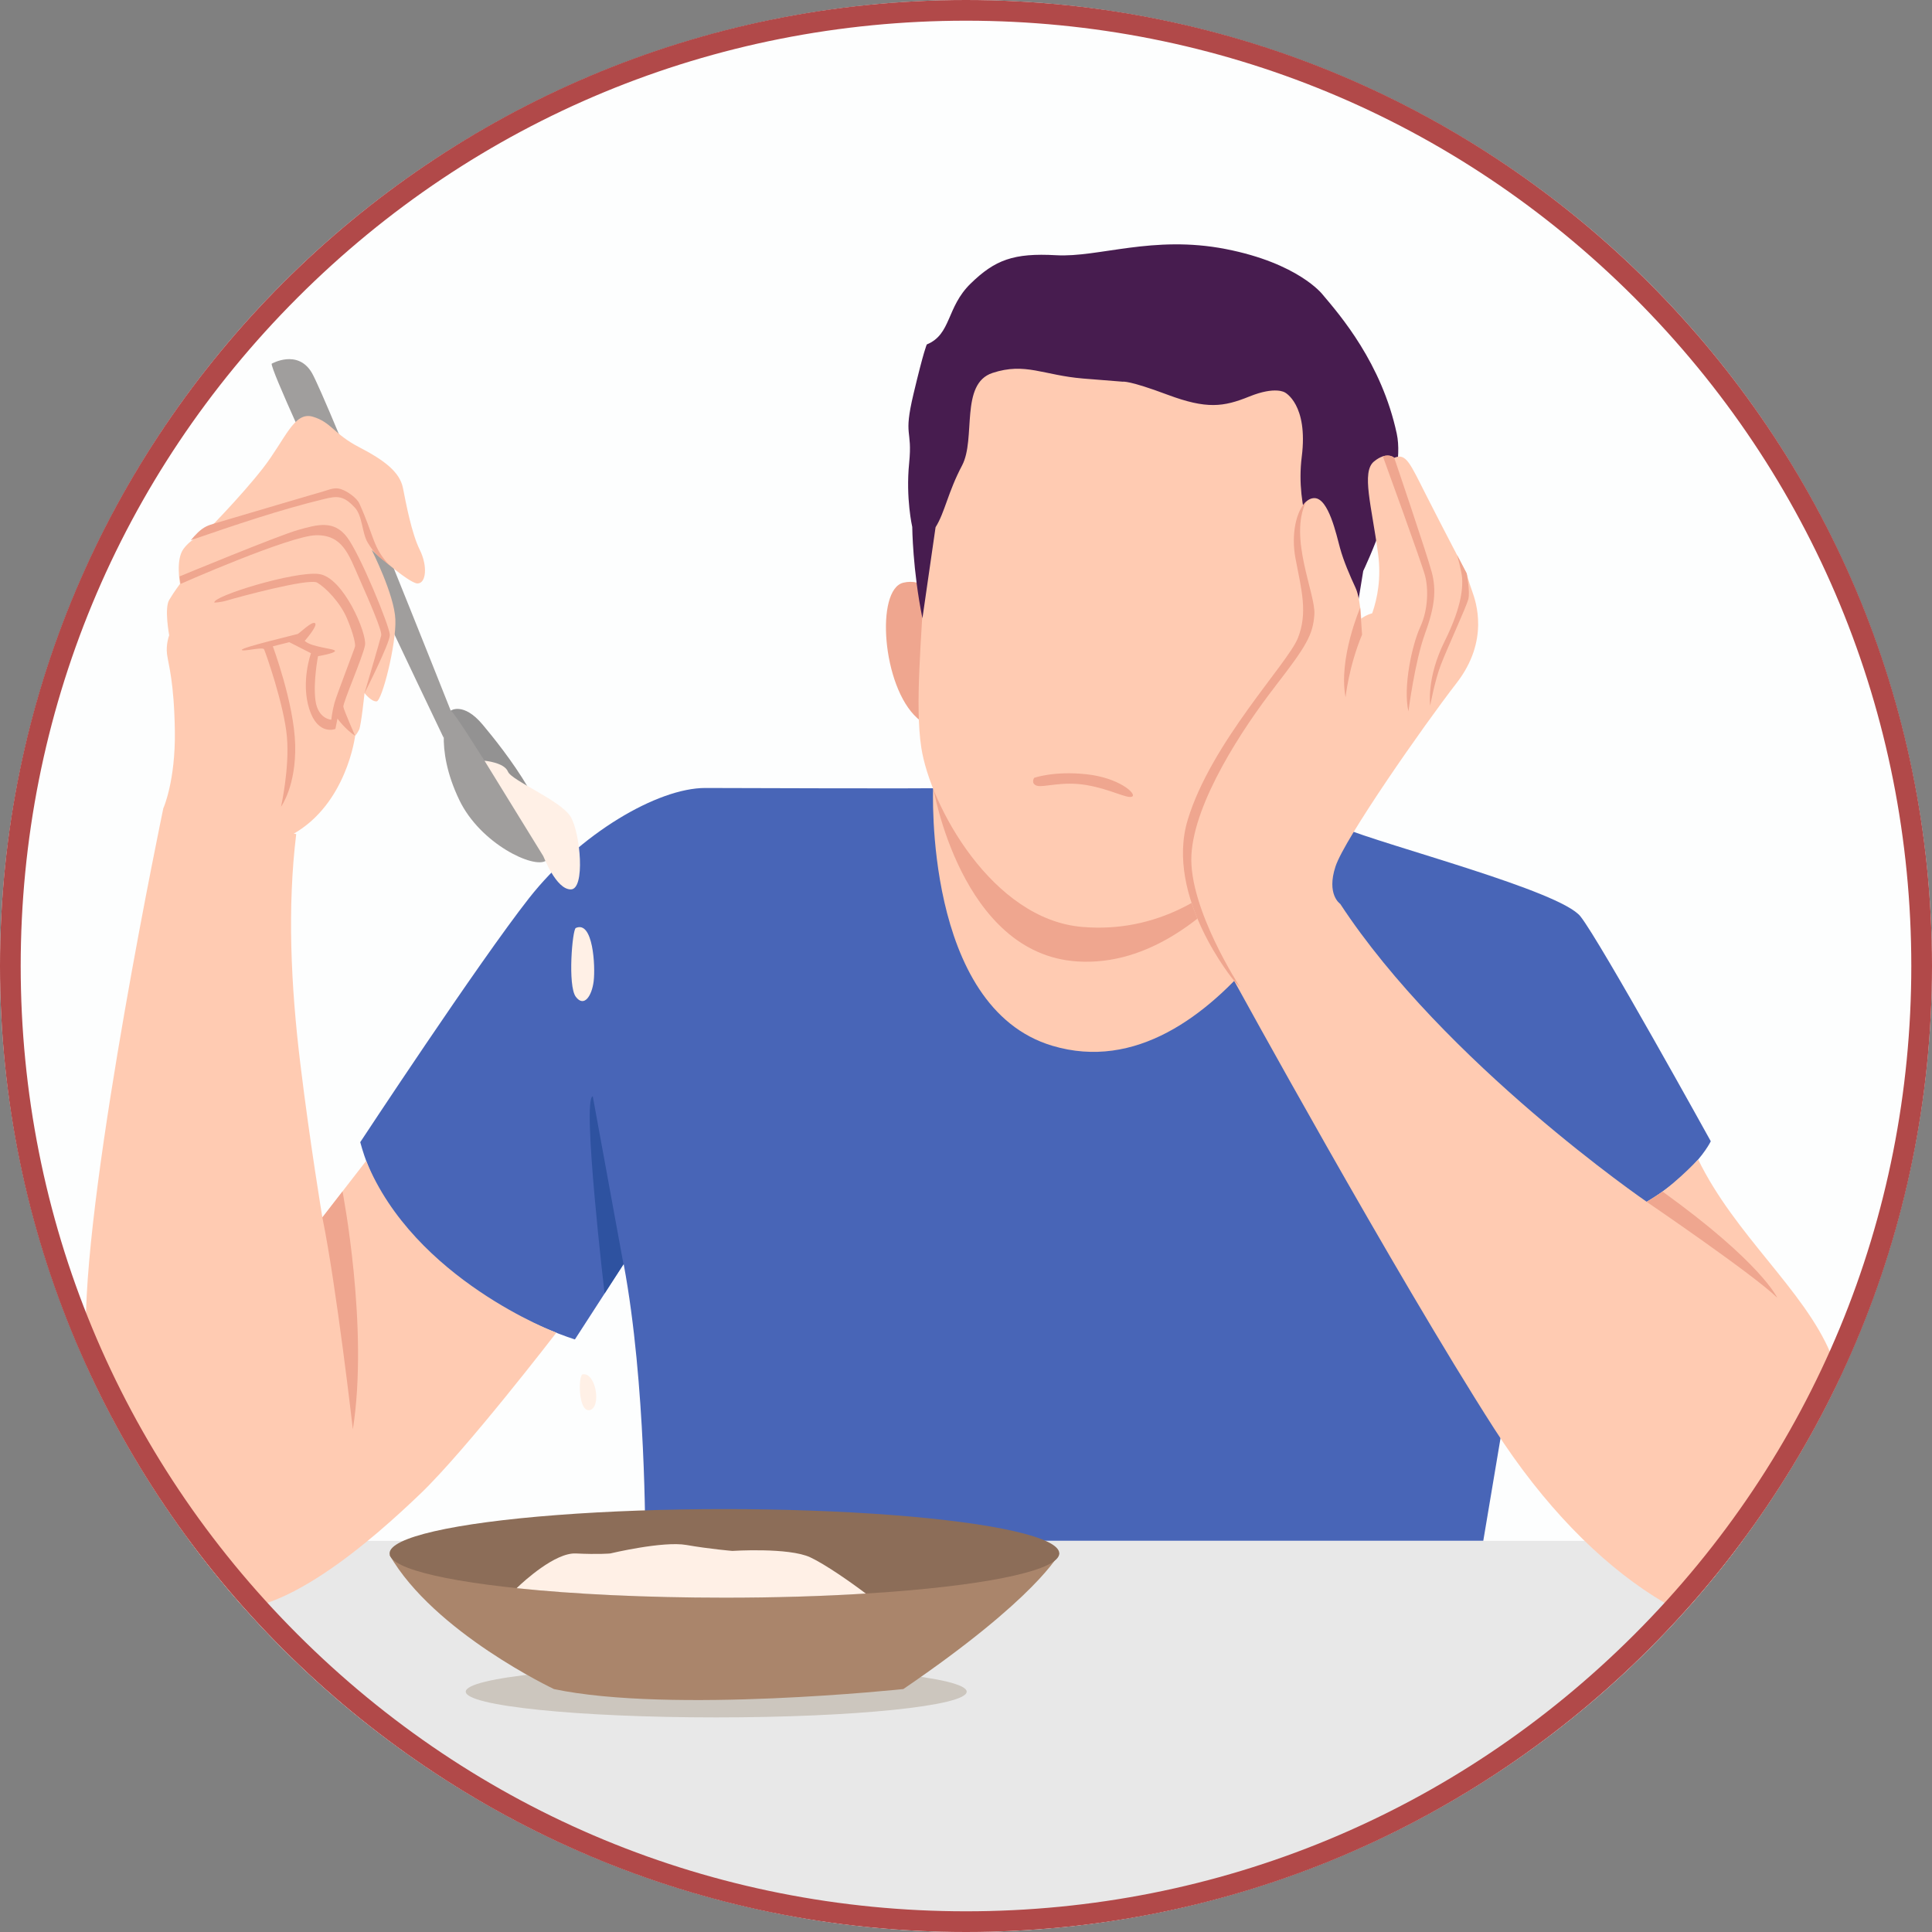 <svg viewBox="0 0 280 280" xmlns:xlink="http://www.w3.org/1999/xlink" height="280" width="280" xmlns="http://www.w3.org/2000/svg" id="Layer_1">
  <rect x="0" y="0" width="280" height="280" fill="#808080" stroke="none"/>
  <defs>
    <style>
      .cls-1 {
        fill: #8c6d58;
      }

      .cls-2 {
        fill: #fff0e6;
      }

      .cls-3 {
        fill: #4865b7;
      }

      .cls-4 {
        fill: #939292;
      }

      .cls-5 {
        fill: #a09e9d;
      }

      .cls-6 {
        fill: #471c4f;
      }

      .cls-7 {
        fill: #2e52a0;
      }

      .cls-8 {
        fill: #aa856b;
      }

      .cls-9 {
        fill: #ffcda4;
      }

      .cls-10 {
        clip-path: url(#clippath-1);
      }

      .cls-11 {
        clip-path: url(#clippath-2);
      }

      .cls-12 {
        fill: #ccc6be;
      }

      .cls-13 {
        fill: #fdfefe;
      }

      .cls-14 {
        fill: #efa68f;
      }

      .cls-15 {
        fill: #ffcbb2;
      }

      .cls-16 {
        clip-path: url(#clippath);
      }

      .cls-17 {
        fill: #b14949;
      }

      .cls-18 {
        fill: #e8e8e8;
      }
    </style>
    <clipPath id="clippath">
      <circle r="140" cy="140" cx="437.96" class="cls-13"></circle>
    </clipPath>
    <clipPath id="clippath-1">
      <circle r="140" cy="140" cx="140" class="cls-13"></circle>
    </clipPath>
    <clipPath id="clippath-2">
      <circle r="140" cy="-167.29" cx="140" class="cls-13"></circle>
    </clipPath>
  </defs>
  <g>
    <circle r="140" cy="140" cx="437.96" class="cls-13"></circle>
    <g class="cls-16">
      <path d="M597.94,234.51l-5.9-18.13c-2.53-7.84-6.59-15.42-11.99-21.66h0c-7.93-10.15-12.33-21.47-12.62-33.43l-.14-5.66c-.16-6.49-1.61-12.72-4.29-18.96h0c-2.84-6.56-4.27-13.28-4.27-20.17v-12.99c0-16.01-10.21-30.6-26.38-37.81l-48.35-21.49c-8.01-3.57-13.2-10.6-13.61-18.52l-.08-1.57c-.06-1.07.77-1.98,1.84-2.03l16.61-.82c4.69-.23,7.39-5.43,4.89-9.4l-.66-1.05c-1.1-1.75-.85-4.02.6-5.48l1.36-1.38c1.16-1.17,1.1-3.08-.13-4.18l-.85-.75c-.35-.31-.17-.88.29-.94l.75-.1c.92-.12,1.78-.53,2.46-1.16.99-.92,1.02-2.47.17-3.51-1.36-1.66-1.02-4.15.77-5.37.99-.67,2.33-1.3,4.16-1.72,5.93-1.35,4.57-6.94-6.49-19.41l-.97-1.19c-.88-1.09-.66-2.74.53-3.48.92-.58,1.46-1.6,1.42-2.68-.39-9.29-4.8-52.08-52.49-51.47-52.94.67-59.78,52.1-39.87,87.27.51.89.58,1.99.58,3.02v29.91c-1.25,6.87-6.12,12.74-13.28,15.93l-48.38,21.53c-16.17,7.21-26.33,21.85-26.33,37.86v12.99c0,6.89-1.59,13.61-4.44,20.17h.03c-2.68,6.24-4.11,12.49-4.27,18.98l-.13,5.63c-.29,11.96-4.69,23.3-12.62,33.45h0c-5.4,6.24-9.46,13.84-11.99,21.68l-5.9,18.14-10.07,20.13h55.51c11.31-17.07,19.97-35.47,25.74-54.63l7.68-25.52c9.95,15.53,9.04,104.73,9.04,104.73-.06.25-.12.5-.18.75h144.43c-.06-.25-.12-.49-.18-.74,0,0-.85-89.24,9.09-104.77l7.7,25.57c5.76,19.16,14.44,37.54,25.74,54.61h55.54l-10.08-20.17Z" class="cls-15"></path>
    </g>
  </g>
  <g>
    <circle r="140" cy="140" cx="140" class="cls-13"></circle>
    <g class="cls-10">
      <g>
        <g>
          <rect height="88.18" width="327.34" y="223.31" x="-17.96" class="cls-18"></rect>
          <ellipse ry="3.73" rx="36.3" cy="245.17" cx="103.8" class="cls-12"></ellipse>
          <path d="M39.38,52.71s3.72-2.13,5.78,1.26,20.16,49.01,20.16,49.01l-1.01,3.98s-25.14-52.47-24.94-54.26Z" class="cls-5"></path>
          <path d="M65.32,102.99s1.84-1.3,4.64,2.04c2.79,3.34,11.63,14.26,9.17,19.7,0,0-4.29-2.79-4.49-2.94-.2-.15-7.83-11.22-7.93-11.62-.1-.4-1.4-7.18-1.4-7.18Z" class="cls-4"></path>
          <path d="M90.37,183.22l-7.05,10.9s-25.53-7.71-31.11-28.59c0,0,17.15-26.06,24.47-35.37s18.61-15.96,25.53-15.96,29.38.13,36.3,0c6.91-.13,49.6,3.06,55.98,5.72,6.38,2.66,31.65,9.17,34.57,12.9,2.93,3.72,18.88,32.58,18.88,32.58,0,0-3.72,7.98-17.95,12.63l-8.64,7.31-6.38,37.96h-121.46s.13-22.74-3.12-40.09Z" class="cls-3"></path>
          <g>
            <path d="M143.09,114.48l-7.85-.38s-1.42,31.88,17.27,37.46c24.13,7.2,41.48-31.82,41.48-31.82l-7.02-1.73-24.69,13.68-19.19-17.22Z" class="cls-15"></path>
            <g>
              <path d="M145.56,135.08l43.14-2.78c-2.42-8.87,2.29-21.77,2.29-21.77,0,0-24.25-4.34-26.06-4.21-1.81.13-17.89.19-17.54,11.24.28,8.9-1.22,15.34-1.82,17.51Z" class="cls-15"></path>
              <path d="M190.98,110.53s-14.12,30.14-34.86,28.81c-16.87-1.08-20.88-25.24-20.88-25.24l3.8-.13,51.95-3.43Z" class="cls-14"></path>
              <g>
                <path d="M135.22,85.85l-.83-.02.02-.68c-.92-.65-2.08-1.04-3.5-.7-4.05.98-3.08,15.04,2.02,19.62.88.79,1.69,1.36,2.43,1.76l.45-19.32c-.17-.22-.37-.45-.58-.67Z" class="cls-14"></path>
                <path d="M194.82,92.68s2.24-4.9,6.24-3.73c4,1.16,2.37,15.17-2.93,19.5-5.3,4.33-7.15,2.08-7.15,2.08,0,0-3.03,6.5-9.07,12.95-6.04,6.46-14.29,11.76-25.05,10.86-13.06-1.08-22.06-17.58-23.34-26-.95-6.23.06-15.75.44-24.66.39-8.91-2.07-25.73,5.96-33.74,8.03-8.02,40.32-8.51,50.8,1.19,10.47,9.7,6.37,32.6,6.36,33.14-.01.53-2.26,8.42-2.26,8.42Z" class="cls-15"></path>
                <path d="M133.68,89.64l1.91-13.23h0c1.36-2.17,1.78-5.06,3.84-8.95,2.05-3.89-.35-11.84,4.41-13.41,4.76-1.57,7.38.34,13.14.81l5.76.46s.82-.23,6.48,1.89c5.66,2.11,8.08,1.78,11.86.25,3.77-1.52,5.14-.58,5.14-.58,0,0,3.4,1.71,2.44,9.32-.96,7.61,2.24,13.73,2.93,16.44.69,2.71-1.03,15.74-1.03,15.74,0,0,1.97-2.13,2.07-2.67.1-.54,1.55-2.76,3.57-4.58l1.37-8.38s6.32-13.09,4.86-19.89c-2.19-10.23-8.2-17.16-10.78-20.21,0,0-3.49-4.51-14.03-6.56-10.54-2.05-18.39,1.25-24.56.9-6.17-.35-8.87.68-12.4,4.12-3.53,3.45-2.76,7.34-6.34,8.81,0,0-.41.78-1.93,7.18-1.52,6.4-.12,4.92-.63,10.02-.51,5.09.45,9.25.45,9.25,0,0,.05,6.24,1.48,13.26Z" class="cls-6"></path>
              </g>
            </g>
          </g>
          <path d="M85.91,158.89l4.45,24.33-2.74,4.24s-3.31-28.17-1.72-28.57Z" class="cls-7"></path>
          <path d="M178.85,142.13s23.24,42.38,37.7,64.92c14.46,22.54,32.21,32.01,44.68,30.42,12.47-1.6,7.98-32.01,4.09-41.29-3.89-9.27-13.88-17.19-19.21-28.14,0,0-4.03,4.33-7.46,6.13,0,0-29.28-20.08-44.44-43.21l-15.36,11.17Z" class="cls-15"></path>
          <path d="M197.4,91.97s-.07-4.89-.93-6.75c-.86-1.86-1.73-3.86-2.26-5.78-.53-1.93-1.66-7.25-3.72-7.25s-3.59,4.25-2.73,8.78c.86,4.52,1.81,7.86.32,11.55-1.5,3.69-12.55,15.11-15.94,26.28-3.39,11.17,6.71,23.34,6.71,23.34l3.19,3.46,12.17-14.63s-1.99-1.33-.66-5.39c1.33-4.06,12.76-20.41,17.55-26.59,4.79-6.18,2.79-11.83,2.26-13.3-.53-1.46-.8-2.59-.8-2.59,0,0-3.46-6.58-5.85-11.3-2.39-4.72-2.93-6.18-4.65-5.45,0,0-1.06-1-2.93.53-1.86,1.53-.33,6.45.6,13.43.93,6.98-2.33,11.67-2.33,11.67Z" class="cls-15"></path>
          <g>
            <path d="M195.01,101.05s.46-4.44,2.39-9.07l-.27-3.91s-3.19,7.4-2.12,12.98Z" class="cls-14"></path>
            <path d="M204.12,103.11s.93-7.25,2.39-11.24c1.46-3.99,1.66-6.38,1-8.91-.66-2.53-5.45-16.62-5.45-16.62,0,0-.54-.56-1.65-.21,0,0,5.62,15.41,6.12,17.31.5,1.89.45,4.94-.7,7.43-1.15,2.49-2.53,8.66-1.71,12.23Z" class="cls-14"></path>
            <path d="M207.28,102.29s-.6-3.97,2.09-9.36c2.69-5.39,2.59-8.14,2.53-9.17-.07-1.03-.73-3.33-.73-3.33l1.39,2.66s.53,2.69.23,3.79c-.3,1.1-3.06,7.11-3.96,9.44-.9,2.33-1.56,5.97-1.56,5.97Z" class="cls-14"></path>
          </g>
          <path d="M238.65,174.18s15.53,10.57,18.92,13.9c0,0-2.32-5.1-16.61-15.38l-2.31,1.49Z" class="cls-14"></path>
          <path d="M53.07,168.24l-6.35,8.19s-1.8-10.77-3.19-22.24c-1.4-11.47-1.89-22.74-.6-33.31l-19.25-3.79s-11.24,53.75-11.24,75.02,9.31,38.16,18.48,40.82c9.17,2.66,23.4-10.11,30.05-16.49,6.65-6.38,19.66-23.3,19.66-23.3,0,0-20.6-7.71-27.57-24.92Z" class="cls-15"></path>
          <path d="M51.14,207.15s-2.39-20.81-4.42-30.71l2.92-3.77s3.83,19.72,1.5,34.48Z" class="cls-14"></path>
          <path d="M23.69,117.1s1.75-3.94,1.65-11.12c-.1-7.18-.94-9.69-1.13-11.15-.19-1.46.31-2.76.31-2.76,0,0-.73-3.89,0-5.12.73-1.23,1.57-2.33,1.57-2.33,0,0-.65-3.49.49-5.05,1.13-1.56,3.14-2.36,3.14-2.36,0,0,5.15-5.19,8.4-9.37,3.25-4.19,4.48-8.24,7.2-7.45,2.72.8,3.01,2.49,6.73,4.42,3.72,1.93,5.89,3.62,6.35,5.92.45,2.29,1.26,6.58,2.43,8.94,1.17,2.36.94,4.89-.32,4.89s-6.64-4.85-6.64-4.85c0,0,3.29,6.48,3.43,10.07.15,3.59-1.94,11.82-2.72,11.87-.78.05-1.75-1.2-1.75-1.2,0,0-.49,4.69-.78,5.29-.29.6-.58.9-.58.9,0,0-1.21,9.87-9.03,14.26-7.94,4.45-15.35-1.05-15.59-1.25s-3.16-2.54-3.16-2.54Z" class="cls-15"></path>
          <g>
            <path d="M40.74,116.9s2.19-2.99,2.04-8.97c-.15-5.98-3.24-14.26-3.24-14.26l2.39-.6,3.14,1.6s-1.5,4.14-.25,8.08c1.25,3.94,3.79,2.89,3.79,2.89l.3-1.5s1.05,1.5,2.55,2.49h0s-1.6-3.64-1.7-4.19c-.1-.55,2.83-7.23,3.14-8.93.31-1.7-3.14-9.87-6.68-10.32-3.54-.45-15.5,3.24-15.15,4.14,0,0,.85,0,1.99-.35,1.15-.35,11.72-3.24,12.91-2.54,1.2.7,3.34,2.84,4.34,5.24,1,2.39,1.2,3.69,1.15,3.99-.05.3-2.64,6.98-2.98,8.18-.33,1.2-.47,2.46-.47,2.46,0,0-1.93-.1-2.29-2.79s.37-6.42.37-6.42c0,0,2.43-.4,2.46-.76s-3.39-.5-4.39-1.46c0,0,1.93-2.19,1.5-2.56-.43-.37-2.24,1.46-2.52,1.56-.27.1-8.05,1.93-8.09,2.29s3.02-.47,3.22-.07,2.91,8.09,3.31,12.68c.4,4.59-.85,10.12-.85,10.12Z" class="cls-14"></path>
            <path d="M26.15,84.63s15.89-7.01,19.68-7.06c3.79-.05,4.69,2.74,6.18,6.13,1.5,3.39,3.39,7.73,3.24,8.38-.15.65-2.42,8.38-2.42,8.38h0s3.67-7.23,3.67-8.43-4.34-11.77-6.23-14.21c-1.89-2.44-4.17-1.84-7.12-1-2.95.85-17.13,6.72-17.13,6.72l.14,1.09Z" class="cls-14"></path>
            <path d="M27.65,78.29c6.42-2.2,12.86-4.41,19.46-6,.75-.18,1.54-.35,2.28-.16.82.21,1.46.82,2.04,1.44,1.12,1.21,1.02,3.69,1.88,5.1,1.27,2.09,1.87,2.12,3.18,3.3-2.48-2.59-2.19-4.1-4.41-9-.38-.83-1.75-1.77-2.63-2.07-.93-.32-1.64.04-2.53.3-.74.22-1.48.43-2.23.65-1.53.45-3.06.9-4.59,1.35-3.01.89-6.02,1.78-9.03,2.67-.4.12-.8.24-1.17.42-.91.45-1.59,1.23-2.25,2Z" class="cls-14"></path>
          </g>
          <g>
            <path d="M80.26,244.78s-17.33-8.18-23.8-19.41l97.06-.23s-3.19,6.42-22.6,19.65c0,0-33.64,3.59-50.66,0Z" class="cls-8"></path>
            <ellipse ry="6.42" rx="48.53" cy="225.13" cx="104.99" class="cls-1"></ellipse>
            <path d="M104.99,231.55c7.32,0,14.26-.21,20.49-.6-2.07-1.57-5.86-4.23-8.05-5.25-3.12-1.46-11.3-.93-11.3-.93,0,0-3.26-.27-6.65-.86-3.39-.6-11.04,1.23-11.04,1.23,0,0-1.66.16-4.99,0-3.01-.14-7.6,4.09-8.44,4.9-.09.08-.14.13-.14.13,8.28.87,18.74,1.38,30.12,1.38Z" class="cls-2"></path>
          </g>
          <path d="M79.13,124.73s-13.16-21.74-13.81-21.74-2.44,5.29,1.25,12.96c3.04,6.33,10.82,10.02,12.57,8.78Z" class="cls-5"></path>
          <g>
            <path d="M70.21,110.25s2.87.24,3.4,1.57c.53,1.33,7.71,4.19,9.11,6.58,1.4,2.39,2.13,10.5,0,10.5s-3.88-4.65-3.99-4.83-8.52-13.83-8.52-13.83Z" class="cls-2"></path>
            <path d="M83.45,134.49c-.5.22-1.2,8.38,0,9.97,1.2,1.6,2.33-.13,2.59-2.26s-.07-8.84-2.59-7.71Z" class="cls-2"></path>
            <path d="M84.46,199.17c-.69.09-.68,5.58,1.02,5.19,1.7-.4.91-5.45-1.02-5.19Z" class="cls-2"></path>
          </g>
          <path d="M184.77,99.52c4.59-5.92,5.52-7.53,5.72-10.48.2-2.95-3.77-11.11-1.2-16.33-1.4,1.26-2.22,4.68-1.53,8.26.86,4.52,1.81,7.86.32,11.55-1.5,3.69-12.55,15.11-15.94,26.28-3.39,11.17,6.71,23.34,6.71,23.34l.91.99s-7.5-11.45-7.09-19.2c.4-7.75,7.51-18.48,12.1-24.4Z" class="cls-14"></path>
        </g>
        <path d="M149.88,112.72s-.55.87.42,1.16c.97.28,3.63-.71,7.17-.1,3.54.61,5.94,2.04,6.62,1.66.67-.39-1.91-2.72-6.63-3.23-4.72-.51-7.57.52-7.57.52Z" class="cls-14"></path>
      </g>
    </g>
  </g>
  <path d="M140,3c36.59,0,71,14.25,96.87,40.13,25.88,25.88,40.13,60.28,40.13,96.87s-14.25,71-40.13,96.87c-25.88,25.88-60.28,40.13-96.87,40.13s-71-14.25-96.87-40.13C17.25,211,3,176.59,3,140s14.25-71,40.13-96.87C69,17.25,103.41,3,140,3M140,0C62.68,0,0,62.68,0,140s62.68,140,140,140,140-62.68,140-140S217.32,0,140,0h0Z" class="cls-17"></path>
  <g>
    <circle r="140" cy="-167.29" cx="140" class="cls-13"></circle>
    <g class="cls-11">
      <path d="M351.02-282.84l-7.8-23.99c-3.35-10.37-8.72-20.43-15.86-28.68h0c-10.49-13.43-16.31-28.43-16.7-44.26l-.17-7.45c-.21-8.58-2.11-16.85-5.65-25.11h.04c-3.76-8.68-5.87-17.57-5.87-26.69v-17.19c0-21.18-13.44-40.55-34.84-50.09l-64.06-27.43.14-.94c-10.6-4.73-17.47-14.02-18.01-24.51l-.11-2.07c-.07-1.41,1.01-2.62,2.43-2.69l21.98-1.09c6.2-.31,9.78-7.18,6.47-12.44l-.87-1.38c-1.45-2.31-1.12-5.32.8-7.25l1.8-1.82c1.54-1.55,1.46-4.08-.18-5.53l-1.12-1c-.46-.41-.23-1.16.38-1.25l1-.14c1.22-.16,2.36-.7,3.26-1.54,1.32-1.22,1.36-3.26.22-4.65-1.8-2.2-1.35-5.49,1.01-7.1,1.3-.89,3.09-1.72,5.51-2.27,7.84-1.79,6.05-9.18-8.59-25.69l-1.28-1.58c-1.17-1.44-.88-3.62.7-4.6,1.22-.76,1.94-2.12,1.88-3.55-.52-12.3-6.35-68.9-69.45-68.1-70.04.89-79.1,68.94-52.75,115.47.67,1.18.76,2.64.76,4v39.57c-1.65,9.08-8.09,16.86-17.56,21.08l-64.02,28.49c-21.4,9.54-34.84,28.91-34.84,50.09v17.19c0,9.12-2.11,18.01-5.87,26.69h.04c-3.54,8.26-5.44,16.53-5.65,25.11l-.17,7.45c-.39,15.83-6.21,30.83-16.7,44.26h0c-7.15,8.26-12.51,18.31-15.86,28.68l-7.8,23.99-13.32,26.64H-12.22c14.96-22.59,26.43-46.93,34.05-72.29l10.16-33.76c13.16,20.55,11.96,138.56,11.96,138.56-.08.33-.16.66-.24.99,0,0,.36,23.57-2.47,28.08-2.82,4.52-5.65,13.55-6.21,37.84-.56,24.28-.2,41.18,2.82,67.76,3.07,26.98,5.87,59.28,9.41,84.71,1.51,10.86,3.47,43.67,5.16,53.84l79.92-.38s-.13-51.27,1.23-87.12c1.28-33.77-1.28-47.65-.29-59.52.95-11.37,2.42-14.87,6.04-14.87s5.09,3.5,6.04,14.87c.99,11.87-1.57,25.75-.29,59.52,1.36,35.85,1.23,87.12,1.23,87.12l79.92.38c1.69-10.16,3.65-42.98,5.16-53.84,3.54-25.43,6.35-57.72,9.41-84.71,3.02-26.59,3.39-43.48,2.82-67.76-.56-24.28-3.39-33.32-6.21-37.84-2.82-4.52-2.47-28.08-2.47-28.08-.08-.33-.16-.66-.24-.99,0,0-1.2-118.02,11.96-138.56l10.16,33.76c7.63,25.36,19.09,49.7,34.05,72.29h73.44l-13.32-26.64Z" class="cls-9"></path>
    </g>
  </g>
</svg>
